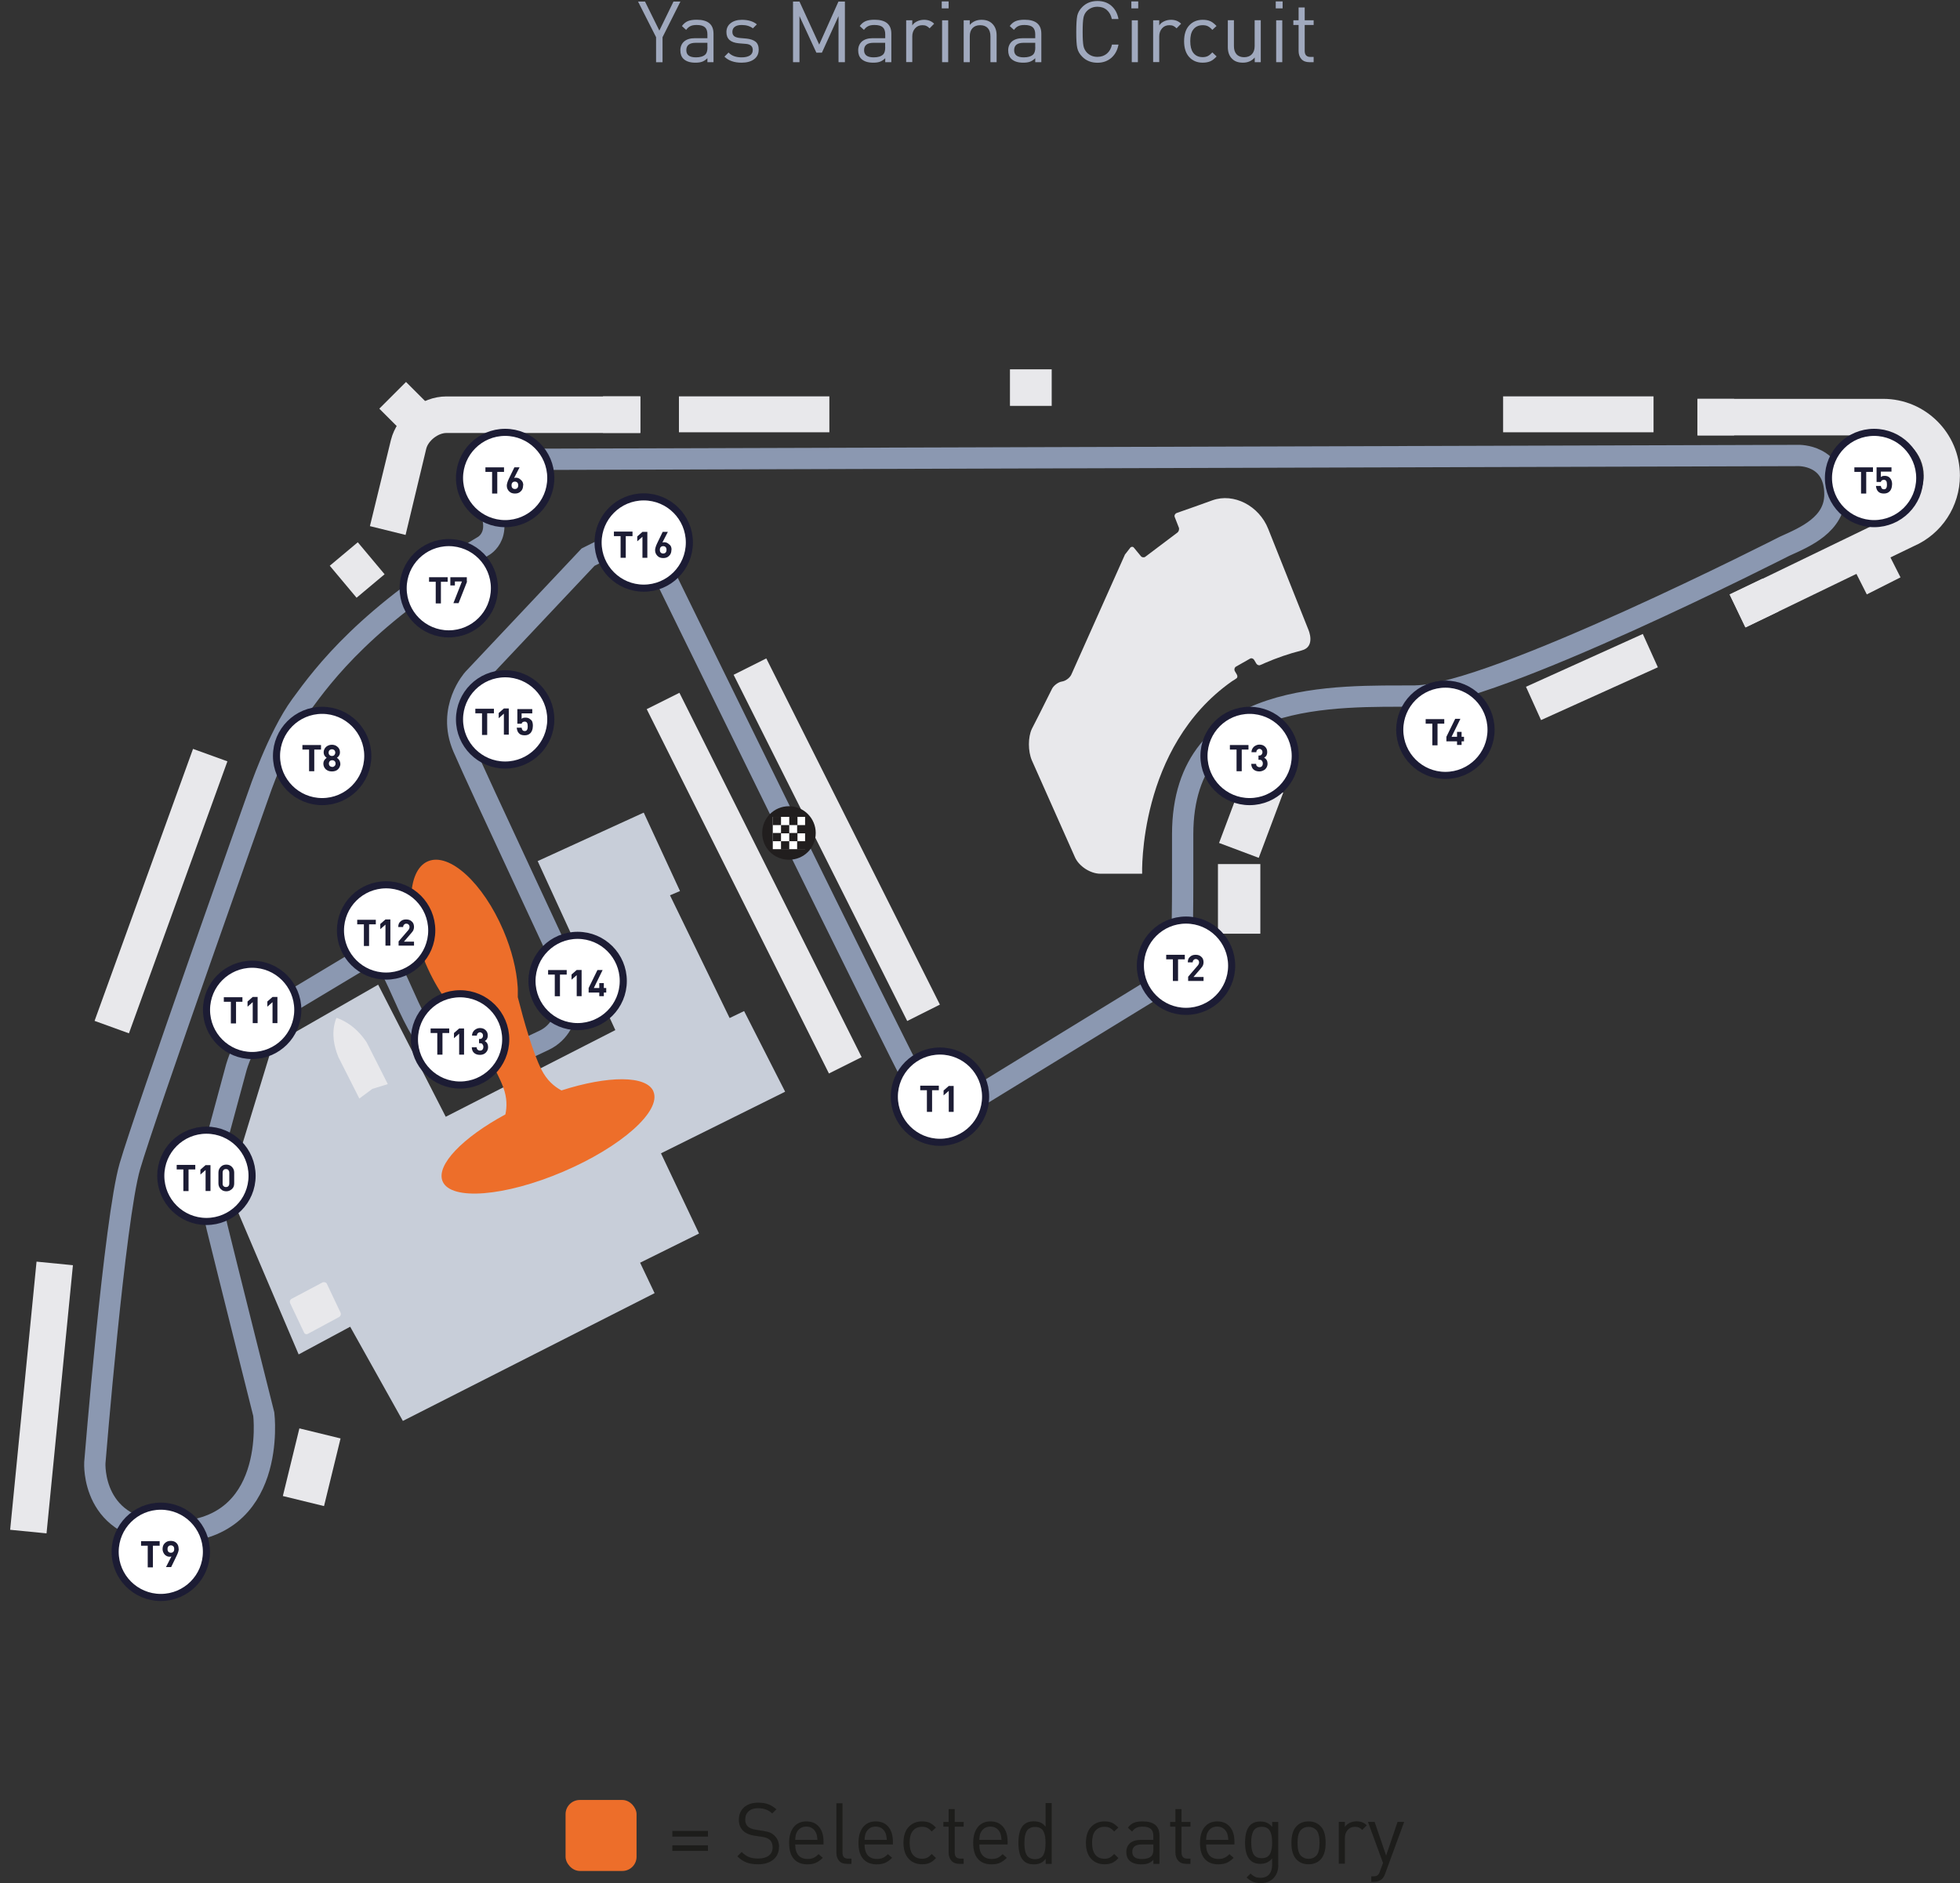 <?xml version="1.0" encoding="UTF-8"?>
<svg id="Laag_2" data-name="Laag 2" xmlns="http://www.w3.org/2000/svg" viewBox="0 0 276.1 265.29">
  <rect x="0" y="0" width="276.1" height="265.29" fill="#333333" stroke="none"/>
  <defs>
    <style>
      .cls-1 {
        stroke: #1c1c34;
      }

      .cls-1, .cls-2 {
        fill: #fff;
      }

      .cls-3 {
        fill: #c8ced9;
      }

      .cls-4 {
        fill: #e8e8eb;
      }

      .cls-5 {
        fill: #1d1d1b;
      }

      .cls-6 {
        isolation: isolate;
      }

      .cls-7 {
        fill: #a0a9be;
      }

      .cls-8 {
        fill: #1c1c34;
      }

      .cls-9 {
        fill: none;
        stroke: #8b98b1;
        stroke-miterlimit: 10;
        stroke-width: 3px;
      }

      .cls-10 {
        fill: #ed6e2a;
      }

      .cls-11 {
        fill: #211e1e;
      }
    </style>
  </defs>
  <polygon class="cls-3" points="75.74 121.31 90.68 114.48 95.79 125.53 94.38 126.13 102.78 143.42 104.82 142.44 110.6 153.8 93.11 162.48 98.47 173.78 90.17 177.89 92.21 182.18 56.75 200.18 49.33 186.91 42.07 190.81 32.99 169.49 32.61 166.2 38.4 147.24 53.27 138.72 62.79 157.33 86.68 145.12 75.74 121.31"/>
  <rect class="cls-4" x="169.65" y="123.66" width="9.81" height="5.97" transform="translate(47.91 301.19) rotate(-90)"/>
  <rect class="cls-4" x="171.34" y="112.23" width="9.81" height="5.97" transform="translate(6.43 239.71) rotate(-69.42)"/>
  <rect class="cls-4" x="39" y="203.73" width="9.81" height="5.97" transform="translate(-167.32 200.29) rotate(-76.27)"/>
  <g id="Laag_3" data-name="Laag 3">
    <g>
      <path class="cls-7" d="M95.85.22l-2.52,5.02v3.53h-.91v-3.53l-2.54-5.02h.98l2.02,4.09,1.99-4.09h.98Z"/>
      <path class="cls-7" d="M100.51,8.76h-.86v-.56c-.23.23-.48.4-.73.49-.26.1-.58.14-.97.14-.74,0-1.3-.18-1.67-.54-.3-.29-.44-.69-.44-1.2s.18-.94.53-1.25c.36-.3.86-.46,1.52-.46h1.76v-.56c0-.44-.12-.77-.35-.98-.24-.21-.62-.32-1.16-.32-.37,0-.66.05-.88.16-.22.1-.42.28-.61.53l-.59-.54c.25-.34.53-.57.85-.7.32-.13.73-.19,1.24-.19,1.58,0,2.36.66,2.36,1.97v4.01ZM99.65,6.67v-.64h-1.64c-.89,0-1.33.35-1.33,1.04s.46,1.01,1.37,1.01c.58,0,1.02-.13,1.31-.4.2-.19.3-.53.3-1.02Z"/>
      <path class="cls-7" d="M106.87,7.03c0,.56-.22,1-.65,1.32-.44.32-1.02.48-1.75.48-1.04,0-1.85-.28-2.42-.85l.58-.58c.43.46,1.04.68,1.84.68.5,0,.88-.09,1.16-.26.28-.18.41-.44.41-.78,0-.52-.33-.81-.98-.86l-.97-.08c-1.18-.1-1.76-.62-1.76-1.58,0-.53.2-.95.6-1.26s.92-.47,1.57-.47c.89,0,1.6.21,2.12.64l-.56.56c-.41-.31-.93-.47-1.57-.47-.42,0-.75.08-.98.25s-.34.41-.34.72c0,.26.08.46.25.6s.44.22.8.26l.92.08c.56.06.99.2,1.29.44.3.24.45.62.45,1.15Z"/>
      <path class="cls-7" d="M119.03,8.76h-.91V2.27l-2.34,5.15h-.78l-2.38-5.15v6.49h-.91V.22h.91l2.78,6.06,2.71-6.06h.91v8.54Z"/>
      <path class="cls-7" d="M125.56,8.76h-.86v-.56c-.23.23-.48.4-.73.49-.26.1-.58.14-.97.14-.74,0-1.3-.18-1.67-.54-.3-.29-.44-.69-.44-1.2s.18-.94.53-1.25c.36-.3.86-.46,1.52-.46h1.76v-.56c0-.44-.12-.77-.35-.98-.24-.21-.62-.32-1.16-.32-.37,0-.66.05-.88.16-.22.1-.42.28-.61.53l-.59-.54c.25-.34.53-.57.85-.7.32-.13.73-.19,1.24-.19,1.58,0,2.36.66,2.36,1.97v4.01ZM124.69,6.67v-.64h-1.64c-.89,0-1.33.35-1.33,1.04s.46,1.01,1.37,1.01c.58,0,1.02-.13,1.31-.4.2-.19.3-.53.3-1.02Z"/>
      <path class="cls-7" d="M131.59,3.34l-.64.65c-.16-.16-.31-.27-.46-.34s-.33-.1-.56-.1c-.42,0-.77.15-1.03.45-.26.3-.39.68-.39,1.13v3.62h-.86V2.86h.86v.72c.16-.25.39-.44.69-.58.3-.14.62-.21.97-.21.58,0,1.05.18,1.42.55Z"/>
      <path class="cls-7" d="M133.63,1.18h-.97V.2h.97v.97ZM133.57,8.76h-.86V2.86h.86v5.9Z"/>
      <path class="cls-7" d="M140.38,8.76h-.86v-3.64c0-.51-.13-.9-.38-1.17-.26-.27-.61-.4-1.07-.4s-.81.14-1.07.41-.39.66-.39,1.16v3.64h-.86V2.86h.86v.65c.42-.48.97-.72,1.66-.72.64,0,1.14.18,1.51.55.41.4.61.95.61,1.64v3.78Z"/>
      <path class="cls-7" d="M146.69,8.76h-.86v-.56c-.23.23-.48.4-.73.49-.26.1-.58.14-.97.14-.74,0-1.3-.18-1.67-.54-.3-.29-.44-.69-.44-1.2s.18-.94.53-1.25c.36-.3.86-.46,1.52-.46h1.76v-.56c0-.44-.12-.77-.35-.98-.24-.21-.62-.32-1.16-.32-.37,0-.66.05-.88.16-.22.1-.42.28-.61.53l-.59-.54c.25-.34.53-.57.85-.7.32-.13.73-.19,1.24-.19,1.58,0,2.36.66,2.36,1.97v4.01ZM145.83,6.67v-.64h-1.64c-.89,0-1.33.35-1.33,1.04s.46,1.01,1.37,1.01c.58,0,1.02-.13,1.31-.4.2-.19.3-.53.3-1.02Z"/>
      <path class="cls-7" d="M157.56,6.29c-.15.79-.49,1.41-1.02,1.87-.53.45-1.18.68-1.94.68-.86,0-1.58-.28-2.14-.84-.38-.38-.61-.79-.71-1.24-.1-.45-.14-1.2-.14-2.27s.05-1.82.14-2.27c.1-.45.33-.86.71-1.24.56-.56,1.27-.84,2.14-.84.78,0,1.43.22,1.95.67.52.45.86,1.07,1.01,1.87h-.94c-.11-.54-.35-.96-.7-1.27-.36-.31-.8-.46-1.33-.46-.58,0-1.08.2-1.48.6-.26.26-.42.59-.49.97-.07.38-.11,1.03-.11,1.96s.04,1.58.11,1.96c.07.38.24.7.49.97.4.4.89.6,1.48.6.53,0,.97-.15,1.34-.46.36-.31.6-.73.71-1.27h.91Z"/>
      <path class="cls-7" d="M160.34,1.18h-.97V.2h.97v.97ZM160.29,8.76h-.86V2.86h.86v5.9Z"/>
      <path class="cls-7" d="M166.38,3.34l-.64.65c-.16-.16-.31-.27-.46-.34s-.33-.1-.56-.1c-.42,0-.77.15-1.03.45-.26.3-.39.68-.39,1.13v3.62h-.86V2.86h.86v.72c.16-.25.39-.44.69-.58.3-.14.62-.21.97-.21.58,0,1.05.18,1.42.55Z"/>
      <path class="cls-7" d="M171.37,7.96c-.3.33-.6.56-.89.68s-.64.19-1.06.19c-.78,0-1.41-.26-1.89-.78-.48-.52-.73-1.27-.73-2.24s.24-1.72.73-2.24c.48-.52,1.11-.78,1.89-.78.42,0,.77.06,1.06.19.29.13.58.36.89.68l-.59.55c-.22-.25-.44-.42-.64-.52s-.44-.14-.72-.14c-.6,0-1.06.22-1.37.67-.26.36-.38.89-.38,1.58s.13,1.22.38,1.58c.31.45.77.67,1.37.67.28,0,.52-.05.72-.15.2-.1.41-.27.64-.52l.59.56Z"/>
      <path class="cls-7" d="M177.6,8.76h-.85v-.66c-.42.49-.98.73-1.67.73-.65,0-1.16-.18-1.52-.55-.4-.39-.6-.94-.6-1.66v-3.77h.86v3.64c0,.51.13.9.38,1.17.25.27.61.4,1.06.4s.82-.14,1.08-.41c.26-.27.4-.66.4-1.16v-3.64h.86v5.9Z"/>
      <path class="cls-7" d="M180.68,1.18h-.97V.2h.97v.97ZM180.63,8.76h-.86V2.86h.86v5.9Z"/>
      <path class="cls-7" d="M185.05,8.76h-.61c-.49,0-.86-.15-1.12-.44-.26-.3-.39-.68-.39-1.14v-3.66h-.74v-.66h.74v-1.81h.86v1.81h1.26v.66h-1.26v3.64c0,.58.27.86.8.86h.46v.74Z"/>
    </g>
  </g>
  <path id="Track" class="cls-9" d="M199.41,98.05c10.81-.09,51.99-21.1,51.99-21.1,2.87-1.29,7.08-3.05,7.08-7.29,0-5.66-5.15-5.49-5.15-5.49l-184.99.56c-3.56,0-.3,5.15-.3,5.15,3.43,5.36,0,7.08,0,7.08-16.38,9.78-22.39,17.93-25.65,22.39s-6,12.65-6,12.65c0,0-15.96,44.95-18.1,52.33s-4.93,41.73-4.93,41.73c0,0-.6,9.78,10.72,9.78,15.1,0,13.08-16.6,13.08-16.6,0,0-5.28-21.02-6.56-26.25s-.86-9.48-.86-9.48l3.56-13.17c1.93-6.35,6.22-8.36,6.22-8.36l11.8-7.08c3.77-2.57,4.72,5.66,8.92,11.67,4.2,5.96,11.8,2.19,16.38,0,4.63-2.19,3.43-8.75,3-10.04s-12.01-25.74-14.37-31.23c-2.36-5.49,1.42-9.65,1.42-9.65l16.17-17.16,3.86-1.93c3.86-1.93,5.36,1.29,5.36,1.29,0,0,34.74,70.99,37.19,75.28s8.06,1.63,8.06,1.63c0,0,21.02-12.87,25.26-15.48s4.03-1.16,4.03-21.75,22-19.39,32.81-19.47"/>
  <g id="Stand">
    <path class="cls-4" d="M57.13,75.36l-5.02-1.24,2.96-12.14c.86-3.43,4.29-6.13,7.81-6.13h27.32v5.15h-27.32c-1.16,0-2.53,1.07-2.83,2.19l-2.92,12.18Z"/>
    <rect class="cls-4" x="2.3" y="122.96" width="40.75" height="5.15" transform="translate(-103.08 104.13) rotate(-70.1)"/>
    <rect class="cls-4" x="-13.13" y="194.31" width="37.96" height="5.15" transform="translate(-190.66 183.42) rotate(-84.38)"/>
    <rect class="cls-4" x="115.3" y="91.01" width="5.15" height="54.56" transform="translate(-40.52 65.39) rotate(-26.63)"/>
    <rect class="cls-4" x="103.66" y="95.73" width="5.15" height="57.39" transform="translate(-44.43 60.65) rotate(-26.57)"/>
    <rect class="cls-4" x="142.27" y="52.03" width="5.88" height="5.15"/>
    <rect class="cls-4" x="47.74" y="77.37" width="5.15" height="5.88" transform="translate(-39.83 51.06) rotate(-39.96)"/>
    <rect class="cls-4" x="215.22" y="92.78" width="18.06" height="5.15" transform="translate(-19.37 100.84) rotate(-24.32)"/>
    <path class="cls-4" d="M245.9,88.4l-2.23-4.63,23.85-11.54c2.1-.9,3.47-2.92,3.47-5.23,0-3.13-2.53-5.66-5.66-5.66h-26.21v-5.15h26.16c5.96,0,10.81,4.85,10.81,10.81,0,4.33-2.57,8.24-6.52,9.95l-23.68,11.45Z"/>
    <path class="cls-4" d="M158.45,78.15l.77-.99c.13-.17.39-.17.51,0l.99,1.2c.13.17.43.21.6.09l4.55-3.43c.17-.13.26-.43.21-.64l-.6-1.54c-.09-.21.04-.47.26-.56l.73-.26c.99-.34,2.57-.9,4.33-1.54,3-1.07,6.56.77,7.85,4.03l5.66,14.2s1.07,2.4-.94,2.92c-1.84.47-3.56,1.07-5.15,1.76-.34.17-.47.21-.69.3-.17.09-.43,0-.56-.21l-.3-.51c-.13-.21-.39-.3-.6-.17l-1.97,1.12c-.21.13-.26.39-.17.6l.3.51c.13.21.09.47-.09.56-.17.13-.3.21-.6.39-13.25,9.31-12.65,27.11-12.65,27.11h-5.88c-1.42,0-3.05-1.07-3.6-2.36l-6.05-13.6c-.56-1.29-.56-3.3,0-4.46.6-1.16,1.07-2.1,1.07-2.1l1.76-3.52c.21-.43.77-.86,1.2-.99l.39-.09c.47-.13.99-.56,1.16-.99l7.51-16.81Z"/>
    <path class="cls-4" d="M41.07,182.97c-.21.13-.3.39-.21.6l1.97,4.16c.09.21.34.3.56.17l4.38-2.36c.21-.13.3-.39.21-.6l-1.93-4.07c-.09-.21-.39-.3-.6-.21l-4.38,2.32Z"/>
  </g>
  <g id="Fin_Start" data-name="Fin/Start">
    <path class="cls-11" d="M114.91,117.35c0-2.06-1.67-3.77-3.77-3.77s-3.77,1.67-3.77,3.77,1.67,3.77,3.77,3.77c2.1,0,3.77-1.67,3.77-3.77Z"/>
    <g>
      <rect class="cls-2" x="108.86" y="115.08" width="4.55" height="4.55"/>
      <rect class="cls-11" x="108.86" y="115.08" width="1.16" height="1.16"/>
      <rect class="cls-11" x="111.18" y="115.08" width="1.16" height="1.16"/>
      <rect class="cls-11" x="108.86" y="117.35" width="1.16" height="1.16"/>
      <rect class="cls-11" x="111.18" y="117.35" width="1.16" height="1.16"/>
      <rect class="cls-11" x="112.29" y="116.24" width="1.16" height="1.16"/>
      <rect class="cls-11" x="110.02" y="116.24" width="1.16" height="1.16"/>
      <rect class="cls-11" x="112.29" y="118.51" width="1.16" height="1.16"/>
      <rect class="cls-11" x="110.02" y="118.51" width="1.16" height="1.16"/>
    </g>
  </g>
  <circle id="Ellipse_160" data-name="Ellipse 160" class="cls-1" cx="132.41" cy="154.5" r="6.43"/>
  <g class="cls-6">
    <path class="cls-8" d="M132.24,153.59h-.94v3.05h-.73v-3.05h-.94v-.64h2.62v.64h0Z"/>
    <path class="cls-8" d="M134.34,156.64h-.69v-2.96l-.73.64v-.69l.73-.64h.69v3.65Z"/>
  </g>
  <circle id="Ellipse_160-2" data-name="Ellipse 160" class="cls-1" cx="167.07" cy="136.05" r="6.43"/>
  <g class="cls-6">
    <path class="cls-8" d="M166.89,135.15h-.94v3.05h-.73v-3.05h-.94v-.64h2.62v.64h0Z"/>
    <path class="cls-8" d="M169.6,138.2h-2.23v-.6l1.37-1.59c.13-.17.17-.3.17-.43s-.04-.26-.13-.34-.17-.13-.34-.13c-.13,0-.21.04-.3.13s-.13.21-.13.34h-.69c0-.34.09-.6.3-.77.21-.21.47-.3.81-.3s.6.09.81.3c.21.17.3.47.3.77,0,.17-.04.3-.09.43s-.17.26-.3.43l-1.03,1.2h1.42v.56h.04Z"/>
  </g>
  <circle id="Ellipse_160-3" data-name="Ellipse 160" class="cls-1" cx="176.03" cy="106.5" r="6.43"/>
  <g class="cls-6">
    <path class="cls-8" d="M175.86,105.6h-.94v3.05h-.73v-3.05h-.94v-.64h2.62v.64h0Z"/>
    <path class="cls-8" d="M178.56,107.57c0,.34-.13.6-.34.81-.21.17-.51.3-.81.3-.34,0-.6-.09-.81-.26s-.34-.47-.34-.81h.69c0,.17.04.26.13.34s.21.13.34.13.26-.04.34-.13.13-.21.13-.39-.04-.26-.13-.39-.21-.13-.39-.13h-.09v-.6h.09c.17,0,.26-.04.34-.13s.13-.21.13-.34-.04-.26-.13-.34-.17-.13-.3-.13-.21.04-.3.13c-.09.09-.13.17-.13.34h-.69c0-.3.13-.56.34-.77.21-.17.47-.3.77-.3.34,0,.6.09.81.3s.3.43.3.77-.13.6-.43.77c.3.17.47.43.47.81Z"/>
  </g>
  <circle id="Ellipse_160-4" data-name="Ellipse 160" class="cls-1" cx="203.61" cy="102.81" r="6.43"/>
  <g class="cls-6">
    <path class="cls-8" d="M203.44,101.95h-.94v3.05h-.73v-3.05h-.94v-.64h2.62v.64h0Z"/>
    <path class="cls-8" d="M206.23,104.44h-.34v.51h-.64v-.51h-1.5v-.64l1.24-2.53h.73l-1.24,2.53h.77v-.69h.64v.69h.34v.64Z"/>
  </g>
  <circle id="Ellipse_160-5" data-name="Ellipse 160" class="cls-1" cx="264" cy="67.34" r="6.43"/>
  <g class="cls-6">
    <path class="cls-8" d="M263.83,66.48h-.94v3.05h-.73v-3.05h-.94v-.64h2.62v.64h0Z"/>
    <path class="cls-8" d="M266.53,68.24c0,.21-.04.43-.09.56-.04.13-.13.3-.26.43-.21.21-.47.3-.81.3s-.64-.09-.81-.3c-.17-.17-.26-.43-.3-.77h.69c.04.3.17.47.43.47.13,0,.26-.04.3-.13.09-.09.13-.26.13-.56,0-.43-.13-.64-.43-.64-.21,0-.39.09-.43.3h-.6v-2.06h2.1v.6h-1.5v.77c.13-.13.3-.17.56-.17.3,0,.51.09.69.26.21.21.34.51.34.94Z"/>
  </g>
  <circle id="Ellipse_160-6" data-name="Ellipse 160" class="cls-1" cx="71.16" cy="67.34" r="6.43"/>
  <g class="cls-6">
    <path class="cls-8" d="M70.99,66.48h-.94v3.05h-.73v-3.05h-.94v-.64h2.62v.64h0Z"/>
    <path class="cls-8" d="M73.69,68.37c0,.34-.09.64-.34.86-.21.21-.47.3-.81.3s-.6-.09-.81-.3-.34-.47-.34-.81c0-.21.09-.56.3-.99l.77-1.59h.73l-.77,1.5c.09-.04.17-.04.26-.04.26,0,.47.09.69.3.26.21.34.47.34.77ZM73,68.37c0-.17-.04-.3-.13-.39s-.21-.13-.34-.13-.26.04-.34.13-.13.21-.13.39.04.3.13.39.21.13.34.13.26-.04.34-.13.13-.21.13-.39Z"/>
  </g>
  <circle id="Ellipse_160-7" data-name="Ellipse 160" class="cls-1" cx="63.22" cy="82.87" r="6.43"/>
  <g class="cls-6">
    <path class="cls-8" d="M63.05,81.96h-.94v3.05h-.73v-3.05h-.94v-.64h2.62v.64h0Z"/>
    <path class="cls-8" d="M65.8,81.92l-1.2,3.05h-.73l1.2-3.05h-.99v.56h-.64v-1.16h2.32v.6h.04Z"/>
  </g>
  <circle id="Ellipse_160-8" data-name="Ellipse 160" class="cls-1" cx="45.38" cy="106.5" r="6.43"/>
  <g class="cls-6">
    <path class="cls-8" d="M45.21,105.6h-.94v3.05h-.73v-3.05h-.94v-.64h2.62v.64h0Z"/>
    <path class="cls-8" d="M47.95,107.57c0,.34-.13.6-.34.81s-.51.3-.86.3-.6-.09-.86-.3c-.21-.21-.34-.47-.34-.81s.17-.6.47-.81c-.26-.17-.43-.43-.43-.77,0-.3.13-.56.34-.77.21-.17.47-.3.81-.3.3,0,.6.09.81.3.21.17.34.43.34.77,0,.3-.13.56-.43.77.3.21.47.47.47.81ZM47.14,107.91c.09-.09.13-.21.13-.34s-.04-.26-.13-.34c-.09-.09-.21-.13-.34-.13s-.26.04-.34.13c-.09.09-.13.21-.13.34s.04.26.13.34c.09.09.21.13.34.13.13.04.21-.04.34-.13ZM47.23,106.03c0-.13-.04-.26-.13-.34-.09-.09-.21-.13-.34-.13s-.26.04-.34.13c-.09.09-.13.21-.13.34s.04.26.13.34c.09.09.21.13.34.13s.26-.04.34-.13c.09-.13.13-.21.13-.34Z"/>
  </g>
  <circle id="Ellipse_160-9" data-name="Ellipse 160" class="cls-1" cx="22.65" cy="218.62" r="6.43"/>
  <g class="cls-6">
    <path class="cls-8" d="M22.48,217.76h-.94v3.05h-.73v-3.05h-.94v-.64h2.62v.64Z"/>
    <path class="cls-8" d="M25.18,218.19c0,.26-.09.56-.3.99l-.77,1.59h-.73l.77-1.5c-.09.04-.17.04-.26.04-.26,0-.47-.09-.69-.3-.17-.21-.3-.47-.3-.77,0-.34.09-.64.34-.86.21-.21.47-.3.81-.3s.6.09.81.3c.21.21.3.47.3.81ZM24.41,218.62c.09-.09.13-.21.13-.39s-.04-.3-.13-.39c-.09-.09-.21-.13-.34-.13s-.26.04-.34.13c-.09.09-.13.21-.13.39s.04.3.13.39c.09.09.21.13.34.13s.26-.04.34-.13Z"/>
  </g>
  <circle id="Ellipse_160-10" data-name="Ellipse 160" class="cls-1" cx="29.08" cy="165.65" r="6.43"/>
  <g class="cls-6">
    <path class="cls-8" d="M27.5,164.75h-.94v3.05h-.73v-3.05h-.94v-.64h2.62v.64Z"/>
    <path class="cls-8" d="M29.6,167.79h-.64v-2.96l-.73.64v-.69l.73-.64h.69v3.65h-.04Z"/>
    <path class="cls-8" d="M32.99,166.72c0,.34-.09.6-.34.81s-.47.3-.77.3-.56-.09-.77-.3-.34-.47-.34-.81v-1.54c0-.34.13-.6.34-.81s.47-.3.77-.3.56.09.77.3.34.47.34.81v1.54ZM32.3,166.72v-1.5c0-.17-.04-.26-.13-.39-.09-.09-.17-.13-.34-.13s-.26.04-.34.13c-.09.09-.13.21-.13.39v1.54c0,.17.04.26.13.34.09.09.17.13.34.13s.26-.04.34-.13c.09-.09.13-.21.13-.39Z"/>
  </g>
  <circle id="Ellipse_160-11" data-name="Ellipse 160" class="cls-1" cx="35.52" cy="142.27" r="6.43"/>
  <g class="cls-6">
    <path class="cls-8" d="M34.19,141.13h-.94v3.05h-.73v-3.05h-.99v-.64h2.62v.64h.04Z"/>
    <path class="cls-8" d="M36.29,144.14h-.69v-2.96l-.73.64v-.73l.73-.64h.69v3.69Z"/>
    <path class="cls-8" d="M39.08,144.14h-.69v-2.96l-.73.64v-.73l.73-.64h.69v3.69Z"/>
  </g>
  <circle id="Ellipse_160-12" data-name="Ellipse 160" class="cls-1" cx="71.16" cy="101.35" r="6.43"/>
  <g class="cls-6">
    <path class="cls-8" d="M69.57,100.49h-.94v3.05h-.73v-3.05h-.94v-.64h2.62v.64h0Z"/>
    <path class="cls-8" d="M71.67,103.5h-.69v-2.96l-.73.64v-.73l.73-.64h.69v3.69Z"/>
    <path class="cls-8" d="M75.06,102.3c0,.21-.04.43-.09.56s-.13.3-.26.43c-.21.21-.47.3-.81.3s-.64-.09-.81-.3c-.17-.17-.26-.43-.3-.77h.69c.04.3.17.47.43.47.13,0,.26-.04.3-.13.09-.09.13-.26.13-.56,0-.43-.13-.64-.43-.64-.21,0-.39.09-.43.3h-.6v-2.06h2.1v.6h-1.5v.77c.13-.13.3-.17.56-.17.3,0,.51.09.69.26.26.17.34.47.34.94Z"/>
  </g>
  <circle id="Ellipse_160-13" data-name="Ellipse 160" class="cls-1" cx="90.68" cy="76.43" r="6.43"/>
  <g class="cls-6">
    <path class="cls-8" d="M89.09,75.53h-.94v3.05h-.73v-3.05h-.94v-.64h2.62v.64h0Z"/>
    <path class="cls-8" d="M91.19,78.58h-.69v-2.96l-.73.64v-.69l.73-.64h.69v3.65Z"/>
    <path class="cls-8" d="M94.58,77.46c0,.34-.09.64-.34.86-.21.21-.47.3-.81.3s-.6-.09-.81-.3-.34-.47-.34-.81c0-.21.09-.56.3-.99l.77-1.59h.73l-.77,1.5c.09-.04.17-.04.26-.04.26,0,.47.09.69.3.26.17.34.43.34.77ZM93.89,77.46c0-.17-.04-.3-.13-.39-.09-.09-.21-.13-.34-.13s-.26.04-.34.13c-.09.09-.13.21-.13.39s.04.3.13.39.21.13.34.13.26-.04.34-.13.13-.21.13-.39Z"/>
  </g>
  <rect class="cls-4" x="211.74" y="55.84" width="21.19" height="5.06"/>
  <rect class="cls-4" x="95.64" y="55.84" width="21.19" height="5.06"/>
  <path class="cls-4" d="M47.64,148.87l2.98,5.89,1.83-1.36,2.18-.67-2.98-5.89c-.89-1.33-2.16-2.63-3.93-3.33-.11-.04-.22-.08-.33-.12-.05.12-.09.24-.13.37-.61,1.88-.17,3.74.39,5.11Z"/>
  <path class="cls-10" d="M92.05,153.76c-.98-2.29-6.42-2.24-12.96-.14-1.03-.55-2.06-1.44-2.81-2.92-1.22-2.4-2.47-6.8-3.34-10.22.01-.38.01-.76,0-1.17,0-.11-.01-.22-.02-.33-.15-2.35-.82-5.11-2.01-7.9-2.85-6.67-7.6-11.03-10.63-9.74-3.02,1.29-3.17,7.74-.32,14.41,1.59,3.74,3.79,6.75,5.94,8.45,1.87,2.9,4.09,6.57,4.99,8.98.54,1.45.54,2.74.3,3.82-6.02,3.26-9.81,7.15-8.84,9.43,1.17,2.75,8.77,2.14,16.97-1.36,8.2-3.5,13.9-8.56,12.72-11.31Z"/>
  <circle id="Ellipse_160-14" data-name="Ellipse 160" class="cls-1" cx="54.39" cy="131.08" r="6.43"/>
  <g class="cls-6">
    <path class="cls-8" d="M52.93,130.22h-.94v3.05h-.73v-3.05h-.94v-.64h2.62v.64h0Z"/>
    <path class="cls-8" d="M54.99,133.22h-.69v-2.96l-.73.64v-.73l.73-.64h.69v3.69Z"/>
    <path class="cls-8" d="M58.38,133.22h-2.23v-.6l1.37-1.59c.13-.17.17-.3.17-.43s-.04-.26-.13-.34c-.09-.09-.17-.13-.34-.13-.13,0-.21.04-.3.13-.09.09-.13.21-.13.34h-.69c0-.34.09-.6.3-.77.21-.21.47-.3.81-.3s.6.09.81.3c.21.17.3.47.3.77,0,.17-.04.3-.09.43-.04.13-.17.26-.3.43l-1.03,1.2h1.42v.56h.04Z"/>
  </g>
  <circle id="Ellipse_160-15" data-name="Ellipse 160" class="cls-1" cx="64.81" cy="146.43" r="6.43"/>
  <g class="cls-6">
    <path class="cls-8" d="M63.27,145.53h-.94v3.05h-.73v-3.05h-.94v-.64h2.62v.64h0Z"/>
    <path class="cls-8" d="M65.37,148.58h-.69v-2.96l-.73.64v-.73l.73-.64h.69v3.69Z"/>
    <path class="cls-8" d="M68.76,147.5c0,.34-.13.6-.34.81s-.51.3-.81.3c-.34,0-.6-.09-.81-.26s-.34-.47-.34-.81h.69c0,.17.04.26.13.34.09.09.21.13.34.13s.26-.04.34-.13.13-.21.13-.39-.04-.26-.13-.39-.21-.13-.39-.13h-.09v-.6h.09c.17,0,.26-.04.34-.13.09-.09.13-.21.13-.34s-.04-.26-.13-.34c-.09-.09-.17-.13-.3-.13s-.21.04-.3.13c-.09.09-.13.17-.13.34h-.69c0-.3.13-.56.34-.77.21-.17.47-.3.77-.3.34,0,.6.09.81.3s.3.43.3.77-.13.6-.43.77c.3.13.47.43.47.81Z"/>
  </g>
  <circle id="Ellipse_160-16" data-name="Ellipse 160" class="cls-1" cx="81.37" cy="138.2" r="6.43"/>
  <g class="cls-6">
    <path class="cls-8" d="M79.82,137.3h-.94v3.05h-.73v-3.05h-.94v-.64h2.62v.64h0Z"/>
    <path class="cls-8" d="M81.93,140.34h-.69v-2.96l-.73.64v-.73l.73-.64h.69v3.69Z"/>
    <path class="cls-8" d="M85.4,139.83h-.34v.51h-.64v-.51h-1.5v-.64l1.24-2.53h.73l-1.24,2.53h.77v-.69h.64v.69h.34v.64Z"/>
  </g>
  <rect class="cls-4" x="261.74" y="78.59" width="5.32" height="4.19" transform="translate(-7.97 127.91) rotate(-26.81)"/>
  <rect class="cls-4" x="54.13" y="55.08" width="5.32" height="4.19" transform="translate(-23.79 56.9) rotate(-45)"/>
  <rect class="cls-4" x="84.94" y="55.84" width="5.26" height="5.15"/>
  <rect class="cls-4" x="239.13" y="56.19" width="5.15" height="5.15"/>
  <rect class="cls-4" x="244.49" y="82.37" width="5.15" height="5.15" transform="translate(-12.47 114.87) rotate(-25.55)"/>
  <g>
    <path class="cls-5" d="M99.73,258.74h-5.02v-.8h5.02v.8ZM99.73,260.76h-5.02v-.79h5.02v.79Z"/>
    <path class="cls-5" d="M109.73,260.22c0,.74-.27,1.33-.8,1.77-.54.44-1.25.65-2.15.65-.64,0-1.19-.09-1.64-.26-.46-.18-.88-.46-1.27-.86l.61-.61c.34.34.69.58,1.05.72.36.14.78.2,1.28.2.63,0,1.13-.14,1.49-.41.36-.28.54-.67.54-1.17,0-.46-.14-.82-.42-1.07-.22-.2-.59-.34-1.12-.42l-1-.14c-.67-.1-1.19-.32-1.56-.65-.44-.39-.66-.93-.66-1.61,0-.73.25-1.31.74-1.75.49-.44,1.16-.65,2-.65.54,0,1,.07,1.4.22.4.15.78.39,1.15.71l-.59.59c-.52-.5-1.18-.74-1.99-.74-.57,0-1.01.14-1.33.43-.32.29-.48.68-.48,1.16,0,.44.13.77.38,1,.25.22.62.36,1.12.44l1,.16c.4.06.71.14.93.22s.43.21.62.39c.48.42.72.98.72,1.68Z"/>
    <path class="cls-5" d="M116,259.85h-3.98c0,.66.15,1.16.44,1.51s.73.53,1.3.53c.34,0,.62-.05.85-.16.23-.1.46-.28.7-.52l.59.52c-.32.32-.64.55-.96.7-.32.14-.72.22-1.2.22-.82,0-1.45-.25-1.9-.75-.45-.5-.68-1.26-.68-2.27,0-.95.22-1.69.65-2.23.43-.53,1.02-.8,1.78-.8s1.35.25,1.78.76.64,1.21.64,2.11v.38ZM115.15,259.2c-.03-.46-.1-.78-.19-.98-.28-.59-.74-.89-1.38-.89s-1.1.3-1.38.89c-.1.21-.16.54-.18.98h3.13Z"/>
    <path class="cls-5" d="M119.94,262.58h-.62c-.5,0-.87-.14-1.12-.43s-.38-.67-.38-1.14v-6.97h.86v6.94c0,.3.06.51.18.65.12.14.32.21.61.21h.47v.74Z"/>
    <path class="cls-5" d="M125.77,259.85h-3.98c0,.66.15,1.16.44,1.51.3.35.73.53,1.3.53.34,0,.62-.05.85-.16.23-.1.46-.28.7-.52l.59.52c-.32.32-.64.55-.96.7-.32.14-.72.22-1.2.22-.82,0-1.45-.25-1.9-.75-.45-.5-.68-1.26-.68-2.27,0-.95.22-1.69.65-2.23.43-.53,1.02-.8,1.78-.8s1.35.25,1.78.76.64,1.21.64,2.11v.38ZM124.92,259.2c-.03-.46-.1-.78-.19-.98-.28-.59-.74-.89-1.38-.89s-1.1.3-1.38.89c-.1.21-.16.54-.18.98h3.13Z"/>
    <path class="cls-5" d="M131.84,261.77c-.3.33-.6.56-.89.68-.29.13-.64.19-1.06.19-.78,0-1.41-.26-1.89-.78-.48-.52-.73-1.27-.73-2.24s.24-1.72.73-2.24c.48-.52,1.11-.78,1.89-.78.42,0,.77.06,1.06.19.29.13.58.36.89.68l-.59.55c-.22-.25-.44-.42-.64-.52-.2-.1-.44-.14-.72-.14-.6,0-1.06.22-1.37.67-.26.36-.38.89-.38,1.58s.13,1.22.38,1.58c.31.45.77.67,1.37.67.28,0,.52-.05.72-.15.2-.1.41-.27.64-.52l.59.56Z"/>
    <path class="cls-5" d="M135.75,262.58h-.61c-.49,0-.86-.15-1.12-.44-.26-.3-.39-.68-.39-1.14v-3.66h-.74v-.66h.74v-1.81h.86v1.81h1.26v.66h-1.26v3.64c0,.58.27.86.8.86h.46v.74Z"/>
    <path class="cls-5" d="M141.93,259.85h-3.98c0,.66.15,1.16.44,1.51.3.35.73.53,1.3.53.34,0,.62-.05.85-.16.23-.1.46-.28.7-.52l.59.52c-.32.32-.64.55-.96.7-.32.14-.72.22-1.2.22-.82,0-1.45-.25-1.9-.75-.45-.5-.68-1.26-.68-2.27,0-.95.22-1.69.65-2.23.43-.53,1.02-.8,1.78-.8s1.35.25,1.78.76.64,1.21.64,2.11v.38ZM141.08,259.2c-.03-.46-.1-.78-.19-.98-.28-.59-.74-.89-1.38-.89s-1.1.3-1.38.89c-.1.21-.16.54-.18.98h3.13Z"/>
    <path class="cls-5" d="M148.15,262.58h-.85v-.71c-.23.3-.48.5-.74.61-.26.11-.58.17-.94.17-.62,0-1.1-.17-1.44-.52-.48-.49-.72-1.32-.72-2.51s.24-2.03.72-2.51c.34-.34.82-.52,1.44-.52.36,0,.67.05.93.16.26.11.51.31.74.59v-3.32h.86v8.54ZM147.23,260.48c.04-.24.05-.52.05-.85s-.02-.61-.05-.85c-.04-.24-.1-.47-.2-.7-.1-.23-.25-.4-.46-.52s-.46-.18-.77-.18c-.25,0-.46.04-.65.13-.18.08-.33.19-.44.33-.11.14-.19.31-.25.52-.06.21-.1.41-.12.61-.02.2-.03.42-.03.68s0,.48.03.68c.02.2.06.4.12.61.06.21.14.38.25.52.11.14.25.25.44.33.18.08.4.13.65.13.3,0,.56-.06.77-.18s.36-.29.46-.52c.1-.23.16-.46.2-.7Z"/>
    <path class="cls-5" d="M157.54,261.77c-.3.33-.6.56-.89.68s-.64.19-1.06.19c-.78,0-1.41-.26-1.89-.78-.48-.52-.73-1.27-.73-2.24s.24-1.72.73-2.24c.48-.52,1.11-.78,1.89-.78.42,0,.77.06,1.06.19s.58.36.89.68l-.59.55c-.22-.25-.44-.42-.64-.52-.2-.1-.44-.14-.72-.14-.6,0-1.06.22-1.37.67-.26.36-.38.89-.38,1.58s.13,1.22.38,1.58c.31.45.77.67,1.37.67.28,0,.52-.05.72-.15.2-.1.41-.27.64-.52l.59.56Z"/>
    <path class="cls-5" d="M163.33,262.58h-.86v-.56c-.23.23-.48.4-.73.49-.26.1-.58.14-.97.14-.74,0-1.3-.18-1.67-.54-.3-.29-.44-.69-.44-1.2s.18-.94.53-1.25c.36-.3.86-.46,1.52-.46h1.76v-.56c0-.44-.12-.77-.35-.98-.24-.21-.62-.32-1.16-.32-.37,0-.66.05-.88.16-.22.1-.42.28-.61.53l-.59-.54c.25-.34.53-.57.85-.7.32-.13.73-.19,1.24-.19,1.58,0,2.36.66,2.36,1.97v4.01ZM162.47,260.49v-.64h-1.64c-.89,0-1.33.35-1.33,1.04s.46,1.01,1.37,1.01c.58,0,1.02-.13,1.31-.4.2-.19.3-.53.3-1.02Z"/>
    <path class="cls-5" d="M167.7,262.58h-.61c-.49,0-.86-.15-1.12-.44-.26-.3-.39-.68-.39-1.14v-3.66h-.74v-.66h.74v-1.81h.86v1.81h1.26v.66h-1.26v3.64c0,.58.27.86.8.86h.46v.74Z"/>
    <path class="cls-5" d="M173.88,259.85h-3.98c0,.66.15,1.16.44,1.51.3.35.73.53,1.3.53.34,0,.62-.05.85-.16.23-.1.46-.28.7-.52l.59.52c-.32.32-.64.55-.96.7-.32.14-.72.22-1.2.22-.82,0-1.45-.25-1.9-.75-.45-.5-.68-1.26-.68-2.27,0-.95.22-1.69.65-2.23.43-.53,1.02-.8,1.78-.8s1.35.25,1.78.76.64,1.21.64,2.11v.38ZM173.03,259.2c-.03-.46-.1-.78-.19-.98-.28-.59-.74-.89-1.38-.89s-1.1.3-1.38.89c-.1.21-.16.54-.18.98h3.13Z"/>
    <path class="cls-5" d="M180.07,262.76c0,.74-.22,1.35-.66,1.82-.44.47-1.04.71-1.8.71-.43,0-.79-.06-1.09-.18s-.6-.32-.92-.61l.56-.55c.24.22.46.37.65.46.19.09.45.13.77.13.54,0,.95-.17,1.22-.5s.4-.77.4-1.31v-.92c-.4.51-.95.77-1.66.77-.6,0-1.08-.18-1.43-.53-.48-.48-.72-1.3-.72-2.46s.24-1.98.72-2.46c.34-.34.82-.52,1.44-.52.71,0,1.26.26,1.66.77v-.7h.85v6.08ZM179.15,260.39c.04-.23.05-.5.05-.82s-.02-.58-.05-.82c-.04-.23-.1-.46-.2-.69-.1-.23-.25-.4-.45-.52s-.46-.18-.76-.18-.56.06-.77.18-.36.29-.46.52c-.1.23-.16.46-.2.69-.04.23-.05.5-.05.82s.02.58.05.82c.04.23.1.46.2.69.1.23.25.4.46.52s.46.18.77.18.56-.06.76-.18.35-.29.45-.52c.1-.23.16-.46.2-.69Z"/>
    <path class="cls-5" d="M186.74,259.62c0,1.08-.24,1.86-.72,2.35-.43.45-1,.67-1.69.67s-1.26-.22-1.69-.67c-.48-.49-.72-1.27-.72-2.35s.24-1.87.72-2.35c.43-.45,1-.67,1.69-.67s1.26.22,1.69.67c.48.48.72,1.26.72,2.35ZM185.88,259.62c0-.9-.16-1.51-.47-1.82-.29-.29-.65-.43-1.08-.43s-.78.14-1.07.43c-.32.32-.48.93-.48,1.82s.16,1.5.48,1.82c.29.29.64.43,1.07.43s.79-.14,1.08-.43c.31-.32.47-.93.47-1.82Z"/>
    <path class="cls-5" d="M192.53,257.15l-.64.65c-.16-.16-.31-.27-.46-.34-.15-.06-.33-.1-.56-.1-.42,0-.77.15-1.03.45s-.39.68-.39,1.13v3.62h-.86v-5.9h.86v.72c.16-.25.39-.44.69-.58.3-.14.62-.21.97-.21.58,0,1.05.18,1.42.55Z"/>
    <path class="cls-5" d="M197.8,256.67l-2.69,7.33c-.11.31-.25.54-.42.7-.28.27-.66.41-1.15.41h-.37v-.77h.26c.29,0,.5-.05.63-.16.13-.1.25-.3.34-.58l.42-1.15-2.12-5.78h.94l1.62,4.74,1.61-4.74h.94Z"/>
  </g>
  <g id="Group_4851" data-name="Group 4851">
    <rect id="Rectangle_2462" data-name="Rectangle 2462" class="cls-10" x="79.67" y="253.58" width="10" height="10" rx="2" ry="2"/>
  </g>
</svg>